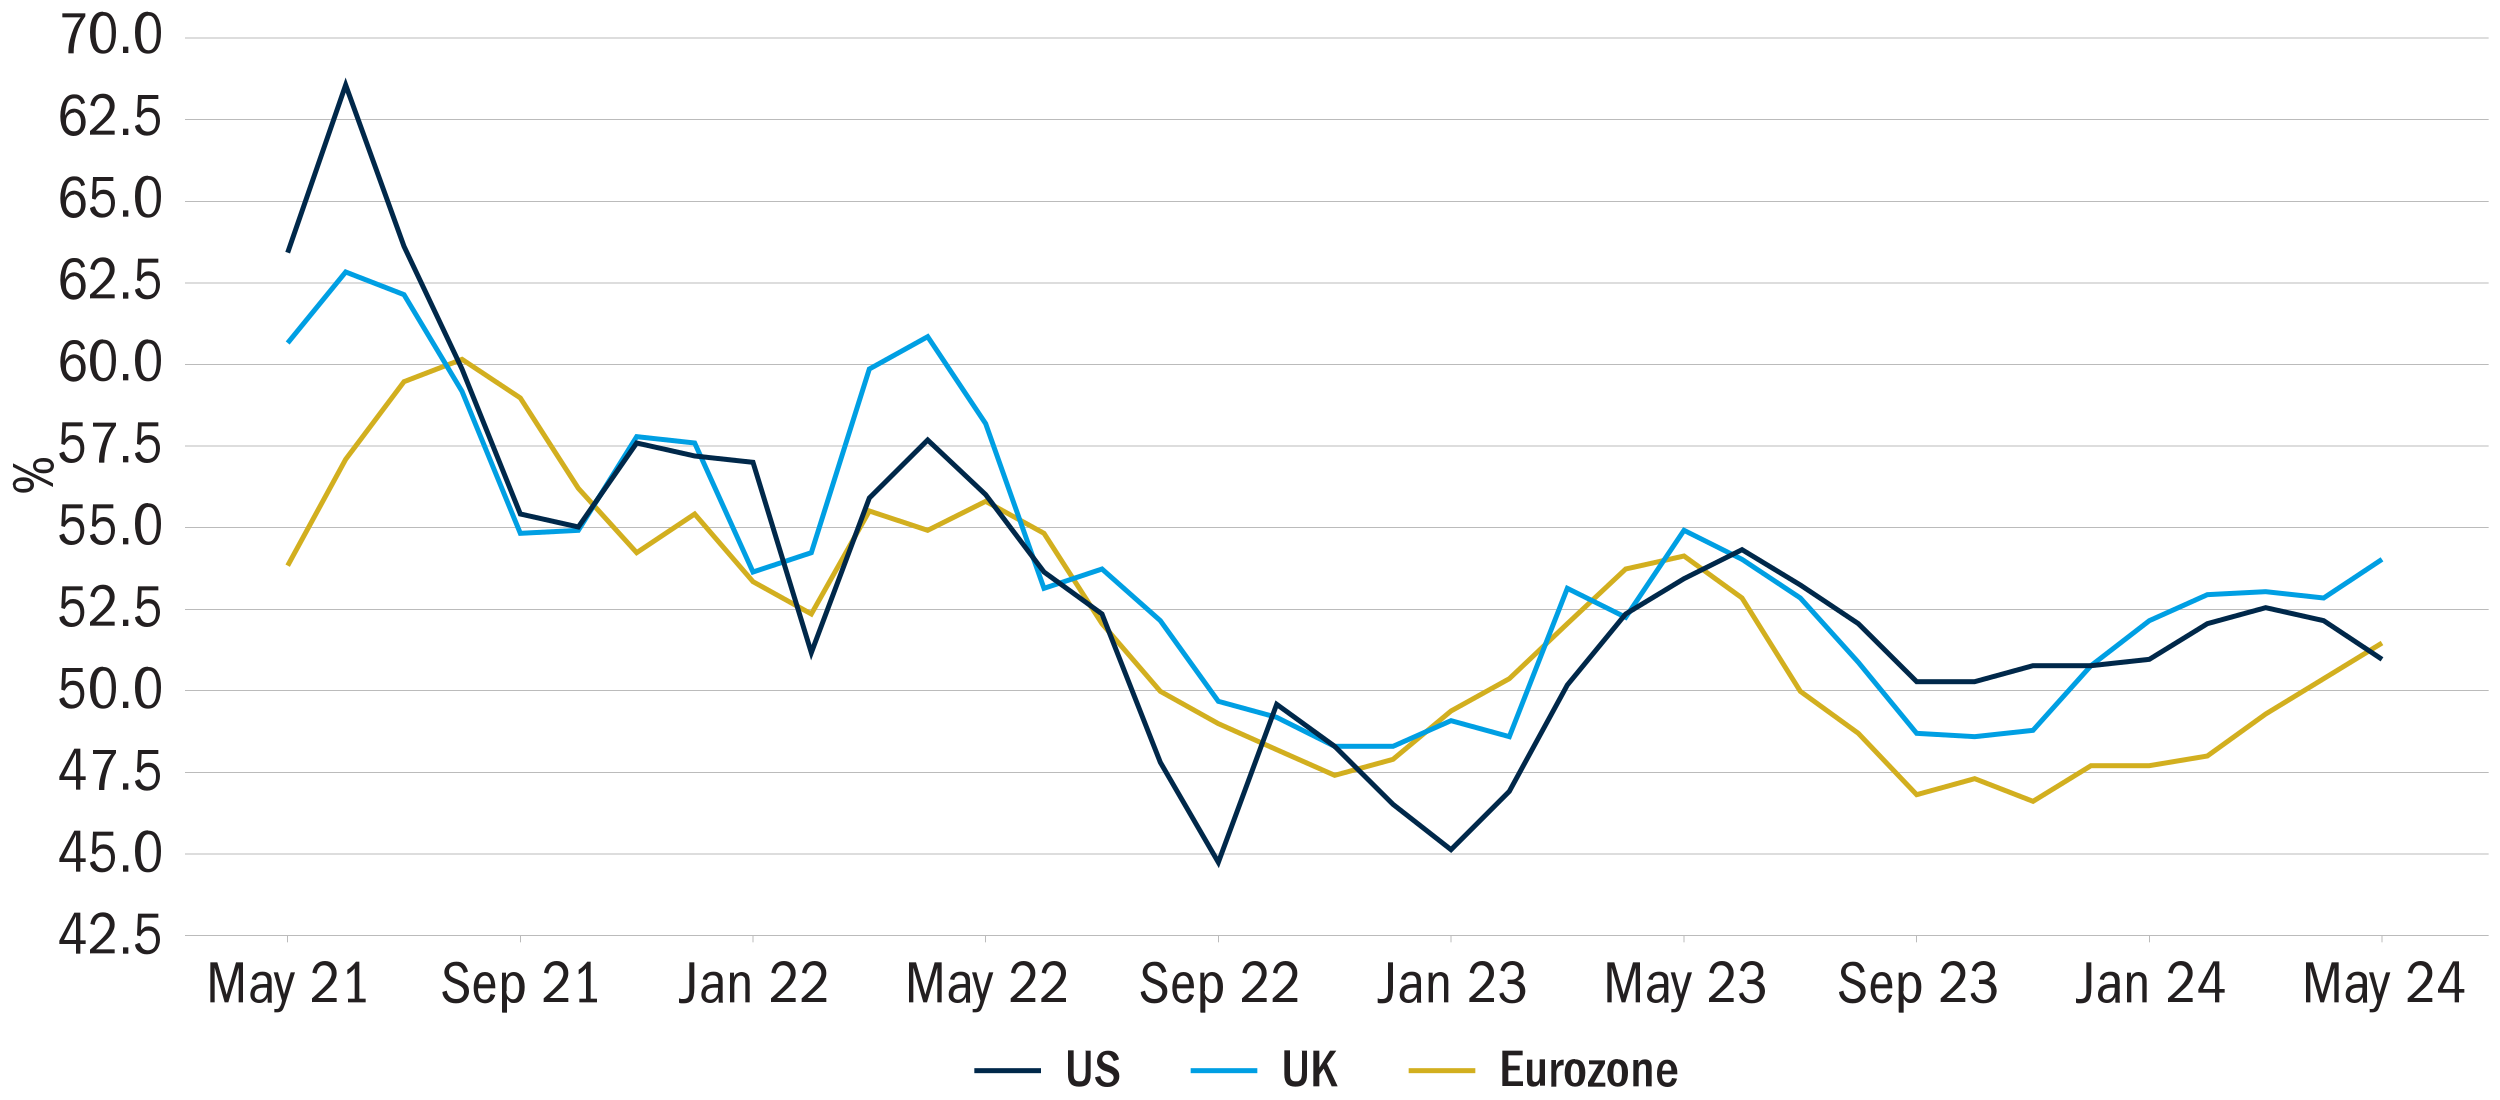 <svg xmlns="http://www.w3.org/2000/svg" viewBox="0 0 750 330"><defs><style> .cls-1 { stroke: #999; stroke-linecap: square; stroke-width: .2px; } .cls-1, .cls-2, .cls-3, .cls-4 { fill: none; stroke-miterlimit: 10; } .cls-2 { stroke: #009fe3; } .cls-2, .cls-3, .cls-4 { stroke-width: 1.5px; } .cls-3 { stroke: #00284a; } .cls-4 { stroke: #d2af1f; } .cls-5 { fill: #231f20; stroke-width: 0px; } </style></defs><g id="Lines"><line class="cls-1" x1="55.6" y1="231.7" x2="746.5" y2="231.7"></line><line class="cls-1" x1="55.6" y1="182.8" x2="746.5" y2="182.8"></line><line class="cls-1" x1="55.6" y1="256.2" x2="746.5" y2="256.2"></line><line class="cls-1" x1="55.6" y1="207.2" x2="746.5" y2="207.2"></line><line class="cls-1" x1="55.6" y1="158.3" x2="746.5" y2="158.3"></line><line class="cls-1" x1="55.6" y1="109.3" x2="746.5" y2="109.3"></line><line class="cls-1" x1="55.6" y1="133.8" x2="746.5" y2="133.8"></line><line class="cls-1" x1="55.6" y1="84.9" x2="746.5" y2="84.9"></line><line class="cls-1" x1="55.6" y1="35.9" x2="746.5" y2="35.9"></line><line class="cls-1" x1="55.6" y1="60.4" x2="746.5" y2="60.4"></line><line class="cls-1" x1="55.6" y1="11.4" x2="746.5" y2="11.4"></line><line class="cls-1" x1="55.6" y1="280.7" x2="746.5" y2="280.7"></line><g><line class="cls-1" x1="714.6" y1="280.9" x2="714.6" y2="282.6"></line><line class="cls-1" x1="86.3" y1="280.9" x2="86.3" y2="282.6"></line><line class="cls-1" x1="156.1" y1="280.9" x2="156.1" y2="282.6"></line><line class="cls-1" x1="225.9" y1="280.9" x2="225.9" y2="282.6"></line><line class="cls-1" x1="295.7" y1="280.9" x2="295.7" y2="282.6"></line><line class="cls-1" x1="365.5" y1="280.9" x2="365.5" y2="282.6"></line><line class="cls-1" x1="505.2" y1="280.9" x2="505.2" y2="282.6"></line><line class="cls-1" x1="435.3" y1="280.9" x2="435.3" y2="282.6"></line><line class="cls-1" x1="575" y1="280.9" x2="575" y2="282.6"></line><line class="cls-1" x1="644.8" y1="280.9" x2="644.8" y2="282.6"></line></g></g><g id="Graph"><polyline class="cls-4" points="714.6 192.9 714.6 192.9 697.1 203.6 679.7 214.2 662.2 226.8 644.8 229.7 627.3 229.7 609.9 240.4 592.4 233.6 575 238.4 557.5 220 540.1 207.4 522.6 179.4 505.2 166.8 487.7 170.7 470.2 187.1 452.8 203.6 435.3 213.3 417.9 227.8 400.4 232.6 383 224.9 365.5 217.1 348.1 207.4 330.6 187.1 313.2 160 295.7 150.4 278.3 159.1 260.8 153.3 243.4 184.2 225.9 174.5 208.4 154.2 191 165.8 173.5 146.5 156.1 119.4 138.6 107.8 121.2 114.5 103.7 137.8 86.3 169.7"></polyline><polyline class="cls-2" points="714.6 167.8 714.6 167.8 697.1 179.4 679.7 177.5 662.2 178.4 644.8 186.2 627.3 199.7 609.9 219.1 592.4 221 575 220 557.5 198.7 540.1 179.4 522.6 167.8 505.2 159.1 487.7 185.2 470.2 176.5 452.8 221 435.3 216.2 417.9 223.9 400.4 223.9 383 215.2 365.5 210.4 348.1 186.2 330.6 170.7 313.2 176.5 295.7 127.1 278.3 101 260.8 110.7 243.4 165.8 225.9 171.6 208.4 132.9 191 131 173.5 159.1 156.1 160 138.6 117.4 121.2 88.4 103.7 81.6 86.3 102.9"></polyline><polyline class="cls-3" points="714.6 197.8 714.6 197.8 697.1 186.2 679.7 182.3 662.2 187.1 644.8 197.8 627.3 199.7 609.9 199.7 592.4 204.5 575 204.5 557.5 187.1 540.1 175.5 522.6 164.9 505.2 173.6 487.7 184.2 470.2 205.5 452.8 237.4 435.3 254.9 417.9 241.3 400.4 223.9 383 211.3 365.5 258.7 348.1 228.7 330.6 184.2 313.2 171.6 295.7 148.4 278.3 132 260.8 149.4 243.4 195.8 225.9 138.7 208.4 136.8 191 132.9 173.5 158.1 156.1 154.2 138.6 110.7 121.2 73.9 103.7 25.5 86.3 75.8"></polyline></g><g id="Labels"><g><path class="cls-5" d="M71.6,300.7v-10.4l-3.1,10.4h-1.1l-3-10.4v10.4h-1.3v-12h2.1l2.8,9.7,2.8-9.7h2.1v12h-1.4Z"></path><path class="cls-5" d="M80.3,300.7c0-.2,0-.4,0-.7,0-.3,0-.5,0-.9-.3.6-.7,1.1-1.1,1.4-.4.3-.9.4-1.5.4s-1.4-.2-1.9-.7c-.5-.5-.7-1.1-.7-1.9s.3-1.8,1-2.3c.7-.5,1.6-.8,2.9-.8.6,0,1,0,1.2,0v-.5c0-.7-.1-1.2-.4-1.6-.3-.4-.7-.5-1.3-.5s-.8.1-1.1.3-.5.6-.6,1.1l-1.3-.2c.1-.7.5-1.3,1.1-1.7.6-.4,1.3-.6,2.1-.6s1.2.1,1.7.4c.5.3.8.6.9,1.1.2.4.2,1.1.2,1.9v3.4c0,.8,0,1.3,0,1.6,0,.3,0,.6.1.9h-1.3ZM80,296.3c-.2,0-.3,0-.5,0-.2,0-.3,0-.5,0-.9,0-1.6.2-2,.5-.4.4-.6.9-.6,1.6s.1.8.4,1.1c.2.3.6.4,1.1.4s1.2-.3,1.6-.8c.4-.5.6-1.2.6-2s0-.6,0-.8Z"></path><path class="cls-5" d="M82.2,302.7c.1,0,.3,0,.3,0s.2,0,.3,0c.4,0,.7,0,.9-.3s.3-.4.5-.8.3-.8.4-1.4l-2.5-8.5h1.3l1.8,6.6,2-6.6h1.3l-3,9.6c-.3.9-.6,1.6-.9,1.9-.3.3-.8.5-1.4.5s-.6,0-.9,0v-1.1Z"></path><path class="cls-5" d="M93.6,300.7v-1.2c2.2-1.9,3.7-3.4,4.6-4.5.8-1.1,1.3-2,1.3-2.9s-.2-1.3-.6-1.8c-.4-.4-.9-.7-1.6-.7s-1.2.2-1.5.6c-.4.4-.7,1.1-.8,1.9l-1.3-.3c.2-1.1.6-2,1.3-2.6.7-.6,1.5-.9,2.5-.9s1.9.3,2.5,1c.6.7,1,1.5,1,2.6s-.2,1.4-.5,2.1c-.3.7-.8,1.4-1.5,2.1-.7.7-1.9,1.8-3.6,3.3h5.6v1.2h-7.3Z"></path><path class="cls-5" d="M104.4,300.7v-1.1h2v-9.1c-.3.4-.6.7-1,1-.3.3-.7.5-1.2.8v-1.4c.5-.3.9-.6,1.3-1,.4-.4.8-.8,1.3-1.4h1v11.1h1.9v1.1h-5.4Z"></path></g><g><path class="cls-5" d="M139.1,291.8c-.2-.7-.5-1.3-.9-1.6-.4-.4-.9-.5-1.5-.5s-1.1.2-1.5.5c-.4.4-.5.8-.5,1.4s.2,1,.6,1.3c.4.3,1.2.7,2.3,1.1s1.9.9,2.4,1.4.7,1.2.7,2.1-.4,1.8-1.1,2.5-1.6,1-2.8,1-2.1-.3-2.8-.9c-.7-.6-1.2-1.4-1.3-2.5l1.3-.4c.2.9.5,1.5,1,1.9s1.1.6,1.9.6,1.3-.2,1.7-.6.6-.9.6-1.5-.2-1.1-.7-1.5c-.5-.4-1.2-.8-2.2-1.1-1-.4-1.8-.8-2.3-1.4s-.7-1.3-.7-2,.3-1.6,1-2.2,1.5-.9,2.6-.9,1.6.2,2.2.7c.6.5,1,1.2,1.3,2.3l-1.3.4Z"></path><path class="cls-5" d="M148.6,298.4c-.2.8-.6,1.5-1.1,1.9-.5.4-1.2.7-2,.7s-1.9-.4-2.5-1.2-.9-1.9-.9-3.4.3-2.7.9-3.5c.6-.9,1.5-1.3,2.5-1.3s1.8.4,2.3,1.2.8,2,.8,3.7h-5.2c0,1.2.2,2,.5,2.6.4.6.9.8,1.5.8s.8-.1,1.1-.4c.3-.3.5-.7.7-1.3l1.2.3ZM147.3,295.4c0-.9-.2-1.5-.5-2-.3-.5-.8-.7-1.3-.7s-.9.2-1.3.6-.5,1.1-.6,2h3.7Z"></path><path class="cls-5" d="M150.6,303.7v-11.9h1.2v1.5c.3-.6.6-1.1,1-1.3.4-.3.9-.4,1.4-.4.9,0,1.7.4,2.3,1.2.6.8.9,1.9.9,3.3s-.3,2.6-.8,3.5c-.6.9-1.3,1.3-2.3,1.3s-1-.1-1.3-.3-.6-.5-.9-1v4.2h-1.3ZM151.9,297.4c0,.7.2,1.3.6,1.7s.8.7,1.4.7,1.1-.3,1.4-.9c.3-.6.5-1.5.5-2.7s-.2-2-.5-2.6c-.3-.6-.8-.9-1.4-.9s-1,.3-1.4.8c-.4.5-.5,1.2-.5,1.9v1.9Z"></path><path class="cls-5" d="M163.1,300.7v-1.2c2.2-1.9,3.7-3.4,4.6-4.5.8-1.1,1.3-2,1.3-2.9s-.2-1.3-.6-1.8c-.4-.4-.9-.7-1.6-.7s-1.2.2-1.5.6c-.4.4-.7,1.1-.8,1.9l-1.3-.3c.2-1.1.6-2,1.3-2.6.7-.6,1.5-.9,2.5-.9s1.9.3,2.5,1c.6.7,1,1.5,1,2.6s-.2,1.4-.5,2.1c-.3.7-.8,1.4-1.5,2.1-.7.7-1.9,1.8-3.6,3.3h5.6v1.2h-7.3Z"></path><path class="cls-5" d="M173.8,300.7v-1.1h2v-9.1c-.3.4-.6.7-1,1-.3.3-.7.5-1.2.8v-1.4c.5-.3.9-.6,1.3-1,.4-.4.8-.8,1.3-1.4h1v11.1h1.9v1.1h-5.4Z"></path></g><g><path class="cls-5" d="M203.7,299.5c.2,0,.4.1.6.2.2,0,.5,0,.8,0,.6,0,1-.2,1.3-.5.2-.3.4-.8.4-1.4,0-.6,0-1.2,0-1.8v-7.3h1.5v7.7c0,1.9-.3,3.1-.8,3.7-.5.6-1.3.9-2.3.9s-.4,0-.7,0c-.3,0-.5,0-.8-.2v-1.2Z"></path><path class="cls-5" d="M215.6,300.7c0-.2,0-.4,0-.7,0-.3,0-.5,0-.9-.3.6-.7,1.1-1.1,1.4-.4.3-.9.4-1.5.4s-1.4-.2-1.9-.7c-.5-.5-.7-1.1-.7-1.9s.3-1.8,1-2.3c.7-.5,1.6-.8,2.9-.8.6,0,1,0,1.2,0v-.5c0-.7-.1-1.2-.4-1.6-.3-.4-.7-.5-1.3-.5s-.8.1-1.1.3-.5.6-.6,1.1l-1.3-.2c.1-.7.5-1.3,1.1-1.7.6-.4,1.3-.6,2.1-.6s1.2.1,1.7.4c.5.3.8.6.9,1.1.2.4.2,1.1.2,1.9v3.4c0,.8,0,1.3,0,1.6,0,.3,0,.6.1.9h-1.3ZM215.3,296.3c-.2,0-.3,0-.5,0-.2,0-.3,0-.5,0-.9,0-1.6.2-2,.5-.4.4-.6.9-.6,1.6s.1.8.4,1.1c.2.3.6.4,1.1.4s1.2-.3,1.6-.8c.4-.5.6-1.2.6-2s0-.6,0-.8Z"></path><path class="cls-5" d="M223.6,300.7v-5.7c0-.9,0-1.5-.3-1.8s-.5-.5-1.1-.5-1.1.3-1.4.8c-.3.5-.5,1.3-.5,2.3v4.9h-1.3v-8.9h1.2v1.4c.2-.6.5-1,.9-1.2s.8-.4,1.4-.4,1.2.2,1.7.6c.5.4.7,1.2.7,2.3v6.2h-1.3Z"></path><path class="cls-5" d="M231.3,300.7v-1.2c2.2-1.9,3.7-3.4,4.6-4.5.8-1.1,1.3-2,1.3-2.9s-.2-1.3-.6-1.8c-.4-.4-.9-.7-1.6-.7s-1.2.2-1.5.6c-.4.4-.7,1.1-.8,1.9l-1.3-.3c.2-1.1.6-2,1.3-2.6.7-.6,1.5-.9,2.5-.9s1.9.3,2.5,1c.6.7,1,1.5,1,2.6s-.2,1.4-.5,2.1c-.3.7-.8,1.4-1.5,2.1-.7.7-1.9,1.8-3.6,3.3h5.6v1.2h-7.3Z"></path><path class="cls-5" d="M240.5,300.7v-1.2c2.2-1.9,3.7-3.4,4.6-4.5.8-1.1,1.3-2,1.3-2.9s-.2-1.3-.6-1.8c-.4-.4-.9-.7-1.6-.7s-1.2.2-1.5.6c-.4.4-.7,1.1-.8,1.9l-1.3-.3c.2-1.1.6-2,1.3-2.6.7-.6,1.5-.9,2.5-.9s1.9.3,2.5,1c.6.7,1,1.5,1,2.6s-.2,1.4-.5,2.1c-.3.7-.8,1.4-1.5,2.1-.7.7-1.9,1.8-3.6,3.3h5.6v1.2h-7.3Z"></path></g><g><line class="cls-3" x1="292.3" y1="321.2" x2="312.3" y2="321.2"></line><line class="cls-2" x1="357.2" y1="321.2" x2="377.2" y2="321.2"></line><line class="cls-4" x1="422.6" y1="321.2" x2="442.6" y2="321.2"></line><g><path class="cls-5" d="M325.6,315.2h1.6v7.2c0,1.3-.3,2.2-.9,2.8-.6.6-1.5.8-2.6.8s-2-.3-2.5-.9c-.5-.6-.8-1.5-.8-2.8v-7.2h1.7v6.9c0,.9.1,1.6.4,1.9.3.4.7.5,1.4.5s.8,0,1.1-.3c.3-.2.4-.4.5-.7s.2-.9.2-1.7v-6.7Z"></path><path class="cls-5" d="M334,318.1c-.2-.6-.5-1-.8-1.3s-.7-.4-1.1-.4-.8.1-1,.4c-.3.3-.4.6-.4,1s.1.6.4.9c.2.3.7.5,1.5.8.7.3,1.3.5,1.8.9.5.3.9.7,1.1,1.1.2.4.3.9.3,1.4,0,.9-.3,1.7-1,2.3-.7.6-1.5.9-2.6.9s-1.8-.2-2.4-.7c-.6-.5-1.1-1.2-1.3-2.2l1.6-.4c.1.7.4,1.2.8,1.5.4.3.8.5,1.4.5s1-.1,1.3-.4.5-.7.5-1.1-.2-.9-.7-1.2c-.4-.3-1.1-.6-1.9-.8-.8-.3-1.4-.7-1.8-1.2-.4-.5-.6-1.1-.6-1.8s.3-1.6.9-2.2,1.4-.9,2.4-.9,1.5.2,2.1.6c.6.4,1,1.1,1.2,2l-1.5.5Z"></path></g><g><path class="cls-5" d="M390.5,315.2h1.6v7.2c0,1.3-.3,2.2-.9,2.8-.6.6-1.5.8-2.6.8s-2-.3-2.5-.9c-.5-.6-.8-1.5-.8-2.8v-7.2h1.7v6.9c0,.9.1,1.6.4,1.9.3.4.7.5,1.4.5s.8,0,1.1-.3c.3-.2.4-.4.5-.7s.2-.9.2-1.7v-6.7Z"></path><path class="cls-5" d="M399.5,325.9l-2.4-5.3-1.3,1.8v3.5h-1.8v-10.7h1.8v5.1l3.2-5.1h1.9l-2.8,3.9,3.2,6.8h-1.9Z"></path></g><g><path class="cls-5" d="M450.7,325.9v-10.7h6.1v1.4h-4.3v3.1h3.4v1.4h-3.4v3.3h4.4v1.4h-6.2Z"></path><path class="cls-5" d="M462,325.9v-1.2c-.2.5-.5.8-.8,1-.3.2-.7.3-1.2.3-.7,0-1.2-.2-1.5-.6s-.4-1.1-.4-2v-5.5h1.6v5.3c0,.5,0,.9.2,1.1s.4.3.7.3.8-.2,1-.6c.2-.4.3-1.1.3-2v-4.2h1.6v7.9h-1.5Z"></path><path class="cls-5" d="M465.4,325.9v-7.9h1.4v1.8c.4-1.3,1.1-1.9,2-1.9s.1,0,.2,0c0,0,0,0,.1,0v1.7s0,0-.2,0c0,0-.1,0-.2,0-.5,0-1,.2-1.3.6-.3.4-.5,1-.5,1.7v4.1h-1.6Z"></path><path class="cls-5" d="M472.5,317.8c1,0,1.8.3,2.3,1,.5.7.8,1.7.8,3s-.3,2.5-.8,3.2c-.5.7-1.3,1-2.3,1s-1.8-.4-2.3-1.1-.8-1.7-.8-3.1.3-2.4.8-3.1c.5-.7,1.3-1,2.3-1ZM472.5,319c-.5,0-.8.2-1,.8-.2.5-.3,1.2-.3,2.2s.1,1.7.3,2.2c.2.5.6.7,1,.7s.8-.2,1-.7c.2-.5.3-1.2.3-2.2s-.1-1.8-.3-2.2c-.2-.5-.6-.7-1.1-.7Z"></path><path class="cls-5" d="M476.4,325.9v-1.2l3.2-5.4h-2.9v-1.2h4.8v1l-3.3,5.7h3.4v1.2h-5.1Z"></path><path class="cls-5" d="M485.3,317.8c1,0,1.8.3,2.3,1,.5.7.8,1.7.8,3s-.3,2.5-.8,3.2c-.5.7-1.3,1-2.3,1s-1.8-.4-2.3-1.1c-.5-.7-.8-1.7-.8-3.1s.3-2.4.8-3.1c.5-.7,1.3-1,2.3-1ZM485.3,319c-.5,0-.8.2-1,.8-.2.5-.3,1.2-.3,2.2s.1,1.7.3,2.2.6.7,1,.7.8-.2,1-.7c.2-.5.3-1.2.3-2.2s-.1-1.8-.3-2.2-.6-.7-1.1-.7Z"></path><path class="cls-5" d="M493.8,325.9v-5.4c0-.5,0-.8-.2-1-.1-.2-.4-.3-.7-.3s-.8.2-1,.5c-.2.4-.3.9-.3,1.7v4.5h-1.6v-7.9h1.5v1.2c.2-.5.4-.8.8-1.1.3-.2.7-.3,1.2-.3.7,0,1.2.2,1.5.6s.5,1,.5,1.9v5.6h-1.6Z"></path><path class="cls-5" d="M498.6,322.2h0c0,1,.1,1.6.4,2s.6.6,1.2.6.7-.1.9-.3.4-.6.5-1.1l1.5.2c-.2.8-.5,1.5-1,1.9-.5.4-1.1.6-1.9.6s-1.8-.3-2.3-1c-.6-.7-.8-1.7-.8-3s.3-2.3.8-3.1c.6-.8,1.3-1.1,2.3-1.1s1.7.4,2.2,1.1c.5.7.8,1.7.8,3v.3h-4.4ZM501.4,321c0-.6-.1-1.1-.4-1.4-.3-.3-.6-.5-1-.5s-.7.2-.9.5c-.2.3-.4.9-.5,1.6h2.8Z"></path></g></g><g><path class="cls-5" d="M348.6,291.8c-.2-.7-.5-1.3-.9-1.6-.4-.4-.9-.5-1.5-.5s-1.1.2-1.5.5c-.4.4-.5.8-.5,1.4s.2,1,.6,1.3c.4.3,1.2.7,2.3,1.1s1.9.9,2.4,1.4.7,1.2.7,2.1-.4,1.8-1.1,2.5-1.6,1-2.8,1-2.1-.3-2.8-.9c-.7-.6-1.2-1.4-1.3-2.5l1.3-.4c.2.9.5,1.5,1,1.9s1.1.6,1.9.6,1.3-.2,1.7-.6.6-.9.6-1.5-.2-1.1-.7-1.5c-.5-.4-1.2-.8-2.2-1.1-1-.4-1.8-.8-2.3-1.4s-.7-1.3-.7-2,.3-1.6,1-2.2,1.5-.9,2.6-.9,1.6.2,2.2.7c.6.5,1,1.2,1.3,2.3l-1.3.4Z"></path><path class="cls-5" d="M358.2,298.4c-.2.8-.6,1.5-1.1,1.9-.5.4-1.2.7-2,.7s-1.9-.4-2.5-1.2-.9-1.9-.9-3.4.3-2.7.9-3.5c.6-.9,1.5-1.3,2.5-1.3s1.8.4,2.3,1.2.8,2,.8,3.7h-5.2c0,1.2.2,2,.5,2.6.4.6.9.8,1.5.8s.8-.1,1.1-.4c.3-.3.5-.7.7-1.3l1.2.3ZM356.8,295.4c0-.9-.2-1.5-.5-2-.3-.5-.8-.7-1.3-.7s-.9.2-1.3.6-.5,1.1-.6,2h3.7Z"></path><path class="cls-5" d="M360.1,303.7v-11.9h1.2v1.5c.3-.6.6-1.1,1-1.3.4-.3.9-.4,1.4-.4.9,0,1.7.4,2.3,1.2.6.8.9,1.9.9,3.3s-.3,2.6-.8,3.5c-.6.9-1.3,1.3-2.3,1.3s-1-.1-1.3-.3-.6-.5-.9-1v4.2h-1.3ZM361.4,297.4c0,.7.2,1.3.6,1.7s.8.7,1.4.7,1.1-.3,1.4-.9c.3-.6.5-1.5.5-2.7s-.2-2-.5-2.6c-.3-.6-.8-.9-1.4-.9s-1,.3-1.4.8c-.4.5-.5,1.2-.5,1.9v1.9Z"></path><path class="cls-5" d="M372.6,300.7v-1.2c2.2-1.9,3.7-3.4,4.6-4.5.8-1.1,1.3-2,1.3-2.9s-.2-1.3-.6-1.8c-.4-.4-.9-.7-1.6-.7s-1.2.2-1.5.6c-.4.4-.7,1.1-.8,1.9l-1.3-.3c.2-1.1.6-2,1.3-2.6.7-.6,1.5-.9,2.5-.9s1.9.3,2.5,1c.6.7,1,1.5,1,2.6s-.2,1.4-.5,2.1c-.3.7-.8,1.4-1.5,2.1-.7.7-1.9,1.8-3.6,3.3h5.6v1.2h-7.3Z"></path><path class="cls-5" d="M381.8,300.7v-1.2c2.2-1.9,3.7-3.4,4.6-4.5.8-1.1,1.3-2,1.3-2.9s-.2-1.3-.6-1.8c-.4-.4-.9-.7-1.6-.7s-1.2.2-1.5.6c-.4.4-.7,1.1-.8,1.9l-1.3-.3c.2-1.1.6-2,1.3-2.6.7-.6,1.5-.9,2.5-.9s1.9.3,2.5,1c.6.7,1,1.5,1,2.6s-.2,1.4-.5,2.1c-.3.7-.8,1.4-1.5,2.1-.7.7-1.9,1.8-3.6,3.3h5.6v1.2h-7.3Z"></path></g><g><path class="cls-5" d="M413.3,299.5c.2,0,.4.1.6.2.2,0,.5,0,.8,0,.6,0,1-.2,1.3-.5.2-.3.4-.8.4-1.4,0-.6,0-1.2,0-1.8v-7.3h1.5v7.7c0,1.9-.3,3.1-.8,3.7-.5.6-1.3.9-2.3.9s-.4,0-.7,0c-.3,0-.5,0-.8-.2v-1.2Z"></path><path class="cls-5" d="M425.1,300.7c0-.2,0-.4,0-.7,0-.3,0-.5,0-.9-.3.6-.7,1.1-1.1,1.4-.4.3-.9.4-1.5.4s-1.4-.2-1.9-.7c-.5-.5-.7-1.1-.7-1.9s.3-1.8,1-2.3c.7-.5,1.6-.8,2.9-.8.6,0,1,0,1.2,0v-.5c0-.7-.1-1.2-.4-1.6-.3-.4-.7-.5-1.3-.5s-.8.1-1.1.3-.5.6-.6,1.1l-1.3-.2c.1-.7.5-1.3,1.1-1.7.6-.4,1.3-.6,2.1-.6s1.2.1,1.7.4c.5.3.8.6.9,1.1.2.4.2,1.1.2,1.9v3.4c0,.8,0,1.3,0,1.6,0,.3,0,.6.1.9h-1.3ZM424.9,296.3c-.2,0-.3,0-.5,0-.2,0-.3,0-.5,0-.9,0-1.6.2-2,.5-.4.4-.6.9-.6,1.6s.1.8.4,1.1c.2.3.6.4,1.1.4s1.2-.3,1.6-.8c.4-.5.6-1.2.6-2s0-.6,0-.8Z"></path><path class="cls-5" d="M433.2,300.7v-5.7c0-.9,0-1.5-.3-1.8s-.5-.5-1.1-.5-1.1.3-1.4.8c-.3.5-.5,1.3-.5,2.3v4.9h-1.3v-8.9h1.2v1.4c.2-.6.5-1,.9-1.2s.8-.4,1.4-.4,1.2.2,1.7.6c.5.4.7,1.2.7,2.3v6.2h-1.3Z"></path><path class="cls-5" d="M440.8,300.7v-1.2c2.2-1.9,3.7-3.4,4.6-4.5.8-1.1,1.3-2,1.3-2.9s-.2-1.3-.6-1.8c-.4-.4-.9-.7-1.6-.7s-1.2.2-1.5.6c-.4.4-.7,1.1-.8,1.9l-1.3-.3c.2-1.1.6-2,1.3-2.6.7-.6,1.5-.9,2.5-.9s1.9.3,2.5,1c.6.7,1,1.5,1,2.6s-.2,1.4-.5,2.1c-.3.7-.8,1.4-1.5,2.1-.7.7-1.9,1.8-3.6,3.3h5.6v1.2h-7.3Z"></path><path class="cls-5" d="M452.3,295v-1.1h1.2c.7,0,1.2-.2,1.6-.6s.6-.9.6-1.6-.2-1.2-.5-1.6c-.4-.4-.9-.6-1.5-.6s-1.1.2-1.5.5c-.4.3-.7.8-.9,1.5l-1.2-.4c.3-1,.7-1.7,1.3-2.1.6-.4,1.4-.7,2.3-.7s1.9.3,2.5.9.9,1.4.9,2.4-.1,1.2-.4,1.6c-.3.4-.8.8-1.5,1.1.8.2,1.4.5,1.8,1.1.4.5.6,1.2.6,2s-.4,1.9-1.1,2.6-1.7,1-2.9,1-1.9-.3-2.6-.8c-.7-.5-1.1-1.2-1.2-2.1l1.2-.4c.2.7.5,1.3,1,1.7.5.4,1,.6,1.7.6s1.3-.2,1.7-.7c.4-.4.6-1,.6-1.8s-.2-1.4-.7-1.7c-.4-.4-1.1-.6-1.9-.6h-1.1Z"></path></g><g><path class="cls-5" d="M490.7,300.7v-10.4l-3.1,10.4h-1.1l-3-10.4v10.4h-1.3v-12h2.1l2.8,9.7,2.8-9.7h2.1v12h-1.4Z"></path><path class="cls-5" d="M499.3,300.7c0-.2,0-.4,0-.7,0-.3,0-.5,0-.9-.3.6-.7,1.1-1.1,1.4-.4.3-.9.4-1.5.4s-1.4-.2-1.9-.7c-.5-.5-.7-1.1-.7-1.9s.3-1.8,1-2.3c.7-.5,1.6-.8,2.9-.8.6,0,1,0,1.2,0v-.5c0-.7-.1-1.2-.4-1.6-.3-.4-.7-.5-1.3-.5s-.8.1-1.1.3-.5.6-.6,1.1l-1.3-.2c.1-.7.5-1.3,1.1-1.7.6-.4,1.3-.6,2.1-.6s1.2.1,1.7.4c.5.3.8.6.9,1.1.2.4.2,1.1.2,1.9v3.4c0,.8,0,1.3,0,1.6,0,.3,0,.6.1.9h-1.3ZM499.1,296.3c-.2,0-.3,0-.5,0-.2,0-.3,0-.5,0-.9,0-1.6.2-2,.5-.4.4-.6.9-.6,1.6s.1.8.4,1.1c.2.3.6.4,1.1.4s1.2-.3,1.6-.8c.4-.5.6-1.2.6-2s0-.6,0-.8Z"></path><path class="cls-5" d="M501.3,302.7c.1,0,.3,0,.3,0s.2,0,.3,0c.4,0,.7,0,.9-.3s.3-.4.5-.8.3-.8.4-1.4l-2.5-8.5h1.3l1.8,6.6,2-6.6h1.3l-3,9.6c-.3.9-.6,1.6-.9,1.9-.3.3-.8.5-1.4.5s-.6,0-.9,0v-1.1Z"></path><path class="cls-5" d="M512.7,300.7v-1.2c2.2-1.9,3.7-3.4,4.6-4.5.8-1.1,1.3-2,1.3-2.9s-.2-1.3-.6-1.8c-.4-.4-.9-.7-1.6-.7s-1.2.2-1.5.6c-.4.4-.7,1.1-.8,1.9l-1.3-.3c.2-1.1.6-2,1.3-2.6.7-.6,1.5-.9,2.5-.9s1.9.3,2.5,1c.6.7,1,1.5,1,2.6s-.2,1.4-.5,2.1c-.3.7-.8,1.4-1.5,2.1-.7.7-1.9,1.8-3.6,3.3h5.6v1.2h-7.3Z"></path><path class="cls-5" d="M524.2,295v-1.1h1.2c.7,0,1.2-.2,1.6-.6s.6-.9.6-1.6-.2-1.2-.5-1.6c-.4-.4-.9-.6-1.5-.6s-1.1.2-1.5.5c-.4.3-.7.8-.9,1.5l-1.2-.4c.3-1,.7-1.7,1.3-2.1.6-.4,1.4-.7,2.3-.7s1.9.3,2.5.9.9,1.4.9,2.4-.1,1.2-.4,1.6c-.3.4-.8.8-1.5,1.1.8.2,1.4.5,1.8,1.1.4.5.6,1.2.6,2s-.4,1.9-1.1,2.6-1.7,1-2.9,1-1.9-.3-2.6-.8c-.7-.5-1.1-1.2-1.2-2.1l1.2-.4c.2.7.5,1.3,1,1.7.5.4,1,.6,1.7.6s1.3-.2,1.7-.7c.4-.4.6-1,.6-1.8s-.2-1.4-.7-1.7c-.4-.4-1.1-.6-1.9-.6h-1.1Z"></path></g><g><path class="cls-5" d="M558.1,291.8c-.2-.7-.5-1.3-.9-1.6-.4-.4-.9-.5-1.5-.5s-1.1.2-1.5.5c-.4.4-.5.8-.5,1.4s.2,1,.6,1.3c.4.3,1.2.7,2.3,1.1s1.9.9,2.4,1.4.7,1.2.7,2.1-.4,1.8-1.1,2.5-1.6,1-2.8,1-2.1-.3-2.8-.9c-.7-.6-1.2-1.4-1.3-2.5l1.3-.4c.2.9.5,1.5,1,1.9s1.1.6,1.9.6,1.3-.2,1.7-.6.6-.9.6-1.5-.2-1.1-.7-1.5c-.5-.4-1.2-.8-2.2-1.1-1-.4-1.8-.8-2.3-1.4s-.7-1.3-.7-2,.3-1.6,1-2.2,1.5-.9,2.6-.9,1.6.2,2.2.7c.6.5,1,1.2,1.3,2.3l-1.3.4Z"></path><path class="cls-5" d="M567.7,298.4c-.2.8-.6,1.5-1.1,1.9-.5.4-1.2.7-2,.7s-1.9-.4-2.5-1.2-.9-1.9-.9-3.4.3-2.7.9-3.5c.6-.9,1.5-1.3,2.5-1.3s1.8.4,2.3,1.2.8,2,.8,3.7h-5.2c0,1.2.2,2,.5,2.6.4.6.9.8,1.5.8s.8-.1,1.1-.4c.3-.3.5-.7.7-1.3l1.2.3ZM566.3,295.4c0-.9-.2-1.5-.5-2-.3-.5-.8-.7-1.3-.7s-.9.2-1.3.6-.5,1.1-.6,2h3.7Z"></path><path class="cls-5" d="M569.6,303.7v-11.9h1.2v1.5c.3-.6.6-1.1,1-1.3.4-.3.9-.4,1.4-.4.9,0,1.7.4,2.3,1.2.6.8.9,1.9.9,3.3s-.3,2.6-.8,3.5c-.6.9-1.3,1.3-2.3,1.3s-1-.1-1.3-.3-.6-.5-.9-1v4.2h-1.3ZM571,297.4c0,.7.2,1.3.6,1.7s.8.7,1.4.7,1.1-.3,1.4-.9c.3-.6.5-1.5.5-2.7s-.2-2-.5-2.6c-.3-.6-.8-.9-1.4-.9s-1,.3-1.4.8c-.4.5-.5,1.2-.5,1.9v1.9Z"></path><path class="cls-5" d="M582.2,300.7v-1.2c2.2-1.9,3.7-3.4,4.6-4.5.8-1.1,1.3-2,1.3-2.9s-.2-1.3-.6-1.8c-.4-.4-.9-.7-1.6-.7s-1.2.2-1.5.6c-.4.4-.7,1.1-.8,1.9l-1.3-.3c.2-1.1.6-2,1.3-2.6.7-.6,1.5-.9,2.5-.9s1.9.3,2.5,1c.6.7,1,1.5,1,2.6s-.2,1.4-.5,2.1c-.3.7-.8,1.4-1.5,2.1-.7.7-1.9,1.8-3.6,3.3h5.6v1.2h-7.3Z"></path><path class="cls-5" d="M593.7,295v-1.1h1.2c.7,0,1.2-.2,1.6-.6s.6-.9.6-1.6-.2-1.2-.5-1.6c-.4-.4-.9-.6-1.5-.6s-1.1.2-1.5.5c-.4.3-.7.8-.9,1.5l-1.2-.4c.3-1,.7-1.7,1.3-2.1.6-.4,1.4-.7,2.3-.7s1.9.3,2.5.9.9,1.4.9,2.4-.1,1.2-.4,1.6c-.3.4-.8.8-1.5,1.1.8.2,1.4.5,1.8,1.1.4.5.6,1.2.6,2s-.4,1.9-1.1,2.6-1.7,1-2.9,1-1.9-.3-2.6-.8c-.7-.5-1.1-1.2-1.2-2.1l1.2-.4c.2.7.5,1.3,1,1.7.5.4,1,.6,1.7.6s1.3-.2,1.7-.7c.4-.4.6-1,.6-1.8s-.2-1.4-.7-1.7c-.4-.4-1.1-.6-1.9-.6h-1.1Z"></path></g><g><path class="cls-5" d="M622.8,299.5c.2,0,.4.1.6.2.2,0,.5,0,.8,0,.6,0,1-.2,1.3-.5.2-.3.4-.8.4-1.4,0-.6,0-1.2,0-1.8v-7.3h1.5v7.7c0,1.9-.3,3.1-.8,3.7-.5.6-1.3.9-2.3.9s-.4,0-.7,0c-.3,0-.5,0-.8-.2v-1.2Z"></path><path class="cls-5" d="M634.6,300.7c0-.2,0-.4,0-.7,0-.3,0-.5,0-.9-.3.6-.7,1.1-1.1,1.4-.4.3-.9.4-1.5.4s-1.4-.2-1.9-.7c-.5-.5-.7-1.1-.7-1.9s.3-1.8,1-2.3,1.6-.8,2.9-.8c.6,0,1,0,1.2,0v-.5c0-.7-.1-1.2-.4-1.6-.3-.4-.7-.5-1.2-.5s-.8.1-1.1.3c-.3.2-.5.6-.6,1.1l-1.3-.2c.1-.7.5-1.3,1.1-1.7s1.3-.6,2.1-.6,1.2.1,1.7.4c.5.3.8.6.9,1.1.2.4.2,1.1.2,1.9v3.4c0,.8,0,1.3,0,1.6,0,.3,0,.6.1.9h-1.3ZM634.4,296.3c-.2,0-.3,0-.5,0-.2,0-.3,0-.5,0-.9,0-1.6.2-2,.5-.4.4-.6.9-.6,1.6s.1.8.3,1.1c.2.3.6.4,1.1.4s1.2-.3,1.6-.8c.4-.5.6-1.2.6-2s0-.6,0-.8Z"></path><path class="cls-5" d="M642.7,300.7v-5.7c0-.9,0-1.5-.3-1.8s-.5-.5-1.1-.5-1.1.3-1.4.8c-.3.5-.5,1.3-.5,2.3v4.9h-1.3v-8.9h1.2v1.4c.2-.6.5-1,.9-1.2.4-.3.8-.4,1.4-.4s1.2.2,1.7.6c.5.4.7,1.2.7,2.3v6.2h-1.3Z"></path><path class="cls-5" d="M650.4,300.7v-1.2c2.2-1.9,3.7-3.4,4.6-4.5.8-1.1,1.3-2,1.3-2.9s-.2-1.3-.6-1.8c-.4-.4-.9-.7-1.6-.7s-1.2.2-1.5.6c-.4.4-.7,1.1-.8,1.9l-1.3-.3c.2-1.1.6-2,1.3-2.6s1.5-.9,2.5-.9,1.9.3,2.5,1c.6.7,1,1.5,1,2.6s-.2,1.4-.5,2.1c-.3.7-.8,1.4-1.5,2.1-.7.7-1.9,1.8-3.6,3.3h5.6v1.2h-7.3Z"></path><path class="cls-5" d="M664.5,300.7v-2.9h-5v-1l4.5-8.4h1.8v8.3h1.6v1.1h-1.6v2.9h-1.4ZM664.5,289.6l-3.6,7.1h3.6v-7.1Z"></path></g><g><path class="cls-5" d="M700.3,300.7v-10.4l-3.1,10.4h-1.1l-3-10.4v10.4h-1.3v-12h2.1l2.8,9.7,2.8-9.7h2.1v12h-1.4Z"></path><path class="cls-5" d="M708.9,300.7c0-.2,0-.4,0-.7,0-.3,0-.5,0-.9-.3.6-.7,1.1-1.1,1.4-.4.3-.9.4-1.5.4s-1.4-.2-1.9-.7c-.5-.5-.7-1.1-.7-1.9s.3-1.8,1-2.3c.7-.5,1.6-.8,2.9-.8.6,0,1,0,1.2,0v-.5c0-.7-.1-1.2-.4-1.6-.3-.4-.7-.5-1.3-.5s-.8.1-1.1.3-.5.6-.6,1.1l-1.3-.2c.1-.7.5-1.3,1.1-1.7.6-.4,1.3-.6,2.1-.6s1.2.1,1.7.4c.5.3.8.6.9,1.1.2.4.2,1.1.2,1.9v3.4c0,.8,0,1.3,0,1.6,0,.3,0,.6.1.9h-1.3ZM708.6,296.3c-.2,0-.3,0-.5,0-.2,0-.3,0-.5,0-.9,0-1.6.2-2,.5-.4.4-.6.9-.6,1.6s.1.8.4,1.1c.2.3.6.4,1.1.4s1.2-.3,1.6-.8c.4-.5.6-1.2.6-2s0-.6,0-.8Z"></path><path class="cls-5" d="M710.8,302.7c.1,0,.3,0,.3,0s.2,0,.3,0c.4,0,.7,0,.9-.3s.3-.4.5-.8.3-.8.4-1.4l-2.5-8.5h1.3l1.8,6.6,2-6.6h1.3l-3,9.6c-.3.9-.6,1.6-.9,1.9-.3.3-.8.5-1.4.5s-.6,0-.9,0v-1.1Z"></path><path class="cls-5" d="M722.3,300.7v-1.2c2.2-1.9,3.7-3.4,4.6-4.5.8-1.1,1.3-2,1.3-2.9s-.2-1.3-.6-1.8c-.4-.4-.9-.7-1.6-.7s-1.2.2-1.5.6c-.4.4-.7,1.1-.8,1.9l-1.3-.3c.2-1.1.6-2,1.3-2.6.7-.6,1.5-.9,2.5-.9s1.9.3,2.5,1c.6.7,1,1.5,1,2.6s-.2,1.4-.5,2.1c-.3.7-.8,1.4-1.5,2.1-.7.7-1.9,1.8-3.6,3.3h5.6v1.2h-7.3Z"></path><path class="cls-5" d="M736.4,300.7v-2.9h-5v-1l4.5-8.4h1.8v8.3h1.6v1.1h-1.6v2.9h-1.4ZM736.4,289.6l-3.6,7.1h3.6v-7.1Z"></path></g><g><path class="cls-5" d="M281.2,300.7v-10.4l-3.1,10.4h-1.1l-3-10.4v10.4h-1.3v-12h2.1l2.8,9.7,2.8-9.7h2.1v12h-1.4Z"></path><path class="cls-5" d="M289.8,300.7c0-.2,0-.4,0-.7,0-.3,0-.5,0-.9-.3.6-.7,1.1-1.1,1.4-.4.3-.9.4-1.5.4s-1.4-.2-1.9-.7c-.5-.5-.7-1.1-.7-1.9s.3-1.8,1-2.3c.7-.5,1.6-.8,2.9-.8.6,0,1,0,1.2,0v-.5c0-.7-.1-1.2-.4-1.6-.3-.4-.7-.5-1.3-.5s-.8.1-1.1.3-.5.6-.6,1.1l-1.3-.2c.1-.7.5-1.3,1.1-1.7.6-.4,1.3-.6,2.1-.6s1.2.1,1.7.4c.5.3.8.6.9,1.1.2.4.2,1.1.2,1.9v3.4c0,.8,0,1.3,0,1.6,0,.3,0,.6.1.9h-1.3ZM289.6,296.3c-.2,0-.3,0-.5,0-.2,0-.3,0-.5,0-.9,0-1.6.2-2,.5-.4.4-.6.9-.6,1.6s.1.8.4,1.1c.2.3.6.4,1.1.4s1.2-.3,1.6-.8c.4-.5.6-1.2.6-2s0-.6,0-.8Z"></path><path class="cls-5" d="M291.7,302.7c.1,0,.3,0,.3,0s.2,0,.3,0c.4,0,.7,0,.9-.3s.3-.4.5-.8.3-.8.4-1.4l-2.5-8.5h1.3l1.8,6.6,2-6.6h1.3l-3,9.6c-.3.9-.6,1.6-.9,1.9-.3.3-.8.5-1.4.5s-.6,0-.9,0v-1.1Z"></path><path class="cls-5" d="M303.2,300.7v-1.2c2.2-1.9,3.7-3.4,4.6-4.5.8-1.1,1.3-2,1.3-2.9s-.2-1.3-.6-1.8c-.4-.4-.9-.7-1.6-.7s-1.2.2-1.5.6c-.4.4-.7,1.1-.8,1.9l-1.3-.3c.2-1.1.6-2,1.3-2.6.7-.6,1.5-.9,2.5-.9s1.9.3,2.5,1c.6.7,1,1.5,1,2.6s-.2,1.4-.5,2.1c-.3.7-.8,1.4-1.5,2.1-.7.7-1.9,1.8-3.6,3.3h5.6v1.2h-7.3Z"></path><path class="cls-5" d="M312.4,300.7v-1.2c2.2-1.9,3.7-3.4,4.6-4.5.8-1.1,1.3-2,1.3-2.9s-.2-1.3-.6-1.8c-.4-.4-.9-.7-1.6-.7s-1.2.2-1.5.6c-.4.4-.7,1.1-.8,1.9l-1.3-.3c.2-1.1.6-2,1.3-2.6.7-.6,1.5-.9,2.5-.9s1.9.3,2.5,1c.6.7,1,1.5,1,2.6s-.2,1.4-.5,2.1c-.3.7-.8,1.4-1.5,2.1-.7.7-1.9,1.8-3.6,3.3h5.6v1.2h-7.3Z"></path></g><g><path class="cls-5" d="M22.8,286.1v-2.9h-5v-1l4.5-8.4h1.8v8.3h1.6v1.1h-1.6v2.9h-1.4ZM22.8,274.9l-3.6,7.1h3.6v-7.1Z"></path><path class="cls-5" d="M27,286.1v-1.2c2.2-1.9,3.7-3.4,4.6-4.5.8-1.1,1.3-2,1.3-2.9s-.2-1.3-.6-1.8c-.4-.4-.9-.7-1.6-.7s-1.2.2-1.5.6c-.4.4-.7,1.1-.8,1.9l-1.3-.3c.2-1.1.6-2,1.3-2.6.7-.6,1.5-.9,2.5-.9s1.9.3,2.5,1c.6.7,1,1.5,1,2.6s-.2,1.4-.5,2.1c-.3.7-.8,1.4-1.5,2.1-.7.7-1.9,1.8-3.6,3.3h5.6v1.2h-7.3Z"></path><path class="cls-5" d="M36.9,286.1v-1.9h1.6v1.9h-1.6Z"></path><path class="cls-5" d="M42,283c.2.7.5,1.2.9,1.6.4.3.9.5,1.5.5s1.4-.3,1.8-.8c.4-.5.6-1.3.6-2.3s-.2-1.6-.6-2.1-.9-.7-1.7-.7-1,.1-1.4.4-.7.7-1,1.3l-1-.3.3-6.5h6.1v1.2h-5l-.2,3.8c.3-.4.7-.7,1-.9.3-.2.8-.3,1.3-.3,1.1,0,1.9.4,2.5,1.1.6.7.9,1.7.9,2.9s-.4,2.4-1.1,3.2c-.7.8-1.6,1.2-2.8,1.2s-1.7-.3-2.4-.8c-.7-.5-1.1-1.2-1.2-2.1l1.2-.5Z"></path></g><g><path class="cls-5" d="M22.8,261.5v-2.9h-5v-1l4.5-8.4h1.8v8.3h1.6v1.1h-1.6v2.9h-1.4ZM22.8,250.4l-3.6,7.1h3.6v-7.1Z"></path><path class="cls-5" d="M28.5,258.4c.2.7.5,1.2.9,1.6.4.3.9.5,1.5.5s1.4-.3,1.8-.8c.4-.5.6-1.3.6-2.3s-.2-1.6-.6-2.1-.9-.7-1.7-.7-1,.1-1.4.4-.7.7-1,1.3l-1-.3.3-6.5h6.1v1.2h-5l-.2,3.8c.3-.4.7-.7,1-.9.3-.2.8-.3,1.3-.3,1.1,0,1.9.4,2.5,1.1.6.7.9,1.7.9,2.9s-.4,2.4-1.1,3.2c-.7.8-1.6,1.2-2.8,1.2s-1.7-.3-2.4-.8c-.7-.5-1.1-1.2-1.2-2.1l1.2-.5Z"></path><path class="cls-5" d="M36.9,261.5v-1.9h1.6v1.9h-1.6Z"></path><path class="cls-5" d="M44.5,249.2c1.2,0,2.2.5,2.8,1.6.7,1.1,1,2.6,1,4.5s-.3,3.7-1,4.8c-.7,1.1-1.6,1.6-2.9,1.6s-2.2-.5-2.9-1.6c-.6-1.1-1-2.7-1-4.8s.3-3.5,1-4.6,1.6-1.6,2.9-1.6ZM44.5,250.3c-.7,0-1.3.4-1.7,1.3-.4.8-.6,2.1-.6,3.9s.2,3,.6,3.9c.4.9,1,1.3,1.8,1.3s1.3-.4,1.8-1.3c.4-.9.6-2.1.6-3.9s-.2-3-.6-3.9c-.4-.9-1-1.3-1.8-1.3Z"></path></g><g><path class="cls-5" d="M22.8,236.9v-2.9h-5v-1l4.5-8.4h1.8v8.3h1.6v1.1h-1.6v2.9h-1.4ZM22.8,225.8l-3.6,7.1h3.6v-7.1Z"></path><path class="cls-5" d="M29.7,236.9v-.3c0-1.2.2-2.5.5-3.7.3-1.2.7-2.4,1.1-3.3.4-1,1.1-2.1,2.1-3.4h-5.5v-1.2h6.9v.9c-1.1,1.5-2,3.2-2.6,5.2-.6,2-.9,3.9-.9,5.7v.2h-1.5Z"></path><path class="cls-5" d="M36.9,236.9v-1.9h1.6v1.9h-1.6Z"></path><path class="cls-5" d="M42,233.9c.2.7.5,1.2.9,1.6.4.3.9.5,1.5.5s1.4-.3,1.8-.8c.4-.5.6-1.3.6-2.3s-.2-1.6-.6-2.1-.9-.7-1.7-.7-1,.1-1.4.4-.7.7-1,1.3l-1-.3.3-6.5h6.1v1.2h-5l-.2,3.8c.3-.4.7-.7,1-.9.3-.2.8-.3,1.3-.3,1.1,0,1.9.4,2.5,1.1.6.7.9,1.7.9,2.9s-.4,2.4-1.1,3.2c-.7.8-1.6,1.2-2.8,1.2s-1.7-.3-2.4-.8c-.7-.5-1.1-1.2-1.2-2.1l1.2-.5Z"></path></g><g><path class="cls-5" d="M19.3,209.3c.2.7.5,1.2.9,1.6.4.3.9.5,1.5.5s1.4-.3,1.8-.8c.4-.5.6-1.3.6-2.3s-.2-1.6-.6-2.1-.9-.7-1.7-.7-1,.1-1.4.4-.7.7-1,1.3l-1-.3.3-6.5h6.1v1.2h-5l-.2,3.8c.3-.4.7-.7,1-.9.3-.2.8-.3,1.3-.3,1.1,0,1.9.4,2.5,1.1.6.7.9,1.7.9,2.9s-.4,2.4-1.1,3.2c-.7.8-1.6,1.2-2.8,1.2s-1.7-.3-2.4-.8c-.7-.5-1.1-1.2-1.2-2.1l1.2-.5Z"></path><path class="cls-5" d="M31,200.1c1.2,0,2.2.5,2.8,1.6.7,1.1,1,2.6,1,4.5s-.3,3.7-1,4.8c-.7,1.1-1.6,1.6-2.9,1.6s-2.2-.5-2.9-1.6c-.6-1.1-1-2.7-1-4.8s.3-3.5,1-4.6,1.6-1.6,2.9-1.6ZM31,201.2c-.7,0-1.3.4-1.7,1.3-.4.8-.6,2.1-.6,3.9s.2,3,.6,3.9c.4.9,1,1.3,1.8,1.3s1.3-.4,1.8-1.3c.4-.9.6-2.1.6-3.9s-.2-3-.6-3.9c-.4-.9-1-1.3-1.8-1.3Z"></path><path class="cls-5" d="M36.9,212.4v-1.9h1.6v1.9h-1.6Z"></path><path class="cls-5" d="M44.5,200.1c1.2,0,2.2.5,2.8,1.6.7,1.1,1,2.6,1,4.5s-.3,3.7-1,4.8c-.7,1.1-1.6,1.6-2.9,1.6s-2.2-.5-2.9-1.6c-.6-1.1-1-2.7-1-4.8s.3-3.5,1-4.6,1.6-1.6,2.9-1.6ZM44.5,201.2c-.7,0-1.3.4-1.7,1.3-.4.8-.6,2.1-.6,3.9s.2,3,.6,3.9c.4.9,1,1.3,1.8,1.3s1.3-.4,1.8-1.3c.4-.9.6-2.1.6-3.9s-.2-3-.6-3.9c-.4-.9-1-1.3-1.8-1.3Z"></path></g><g><path class="cls-5" d="M19.3,184.8c.2.7.5,1.2.9,1.6.4.3.9.5,1.5.5s1.4-.3,1.8-.8c.4-.5.6-1.3.6-2.3s-.2-1.6-.6-2.1-.9-.7-1.7-.7-1,.1-1.4.4-.7.7-1,1.3l-1-.3.3-6.5h6.1v1.2h-5l-.2,3.8c.3-.4.7-.7,1-.9.3-.2.8-.3,1.3-.3,1.1,0,1.9.4,2.5,1.1.6.7.9,1.7.9,2.9s-.4,2.4-1.1,3.2c-.7.8-1.6,1.2-2.8,1.2s-1.7-.3-2.4-.8c-.7-.5-1.1-1.2-1.2-2.1l1.2-.5Z"></path><path class="cls-5" d="M27,187.8v-1.2c2.2-1.9,3.7-3.4,4.6-4.5.8-1.1,1.3-2,1.3-2.9s-.2-1.3-.6-1.8c-.4-.4-.9-.7-1.6-.7s-1.2.2-1.5.6c-.4.4-.7,1.1-.8,1.9l-1.3-.3c.2-1.1.6-2,1.3-2.6.7-.6,1.5-.9,2.5-.9s1.9.3,2.5,1c.6.7,1,1.5,1,2.6s-.2,1.4-.5,2.1c-.3.7-.8,1.4-1.5,2.1-.7.7-1.9,1.8-3.6,3.3h5.6v1.2h-7.3Z"></path><path class="cls-5" d="M36.9,187.8v-1.9h1.6v1.9h-1.6Z"></path><path class="cls-5" d="M42,184.8c.2.7.5,1.2.9,1.6.4.3.9.5,1.5.5s1.4-.3,1.8-.8c.4-.5.6-1.3.6-2.3s-.2-1.6-.6-2.1-.9-.7-1.7-.7-1,.1-1.4.4-.7.7-1,1.3l-1-.3.3-6.5h6.1v1.2h-5l-.2,3.8c.3-.4.7-.7,1-.9.3-.2.8-.3,1.3-.3,1.1,0,1.9.4,2.5,1.1.6.7.9,1.7.9,2.9s-.4,2.4-1.1,3.2c-.7.8-1.6,1.2-2.8,1.2s-1.7-.3-2.4-.8c-.7-.5-1.1-1.2-1.2-2.1l1.2-.5Z"></path></g><g><path class="cls-5" d="M19.3,160.2c.2.7.5,1.2.9,1.6.4.3.9.5,1.5.5s1.4-.3,1.8-.8c.4-.5.6-1.3.6-2.3s-.2-1.6-.6-2.1-.9-.7-1.7-.7-1,.1-1.4.4-.7.7-1,1.3l-1-.3.3-6.5h6.1v1.2h-5l-.2,3.8c.3-.4.7-.7,1-.9.3-.2.8-.3,1.3-.3,1.1,0,1.9.4,2.5,1.1.6.7.9,1.7.9,2.9s-.4,2.4-1.1,3.2c-.7.8-1.6,1.2-2.8,1.2s-1.7-.3-2.4-.8c-.7-.5-1.1-1.2-1.2-2.1l1.2-.5Z"></path><path class="cls-5" d="M28.5,160.2c.2.7.5,1.2.9,1.6.4.3.9.5,1.5.5s1.4-.3,1.8-.8c.4-.5.6-1.3.6-2.3s-.2-1.6-.6-2.1-.9-.7-1.7-.7-1,.1-1.4.4-.7.7-1,1.3l-1-.3.3-6.5h6.1v1.2h-5l-.2,3.8c.3-.4.7-.7,1-.9.3-.2.8-.3,1.3-.3,1.1,0,1.9.4,2.5,1.1.6.7.9,1.7.9,2.9s-.4,2.4-1.1,3.2c-.7.8-1.6,1.2-2.8,1.2s-1.7-.3-2.4-.8c-.7-.5-1.1-1.2-1.2-2.1l1.2-.5Z"></path><path class="cls-5" d="M36.9,163.3v-1.9h1.6v1.9h-1.6Z"></path><path class="cls-5" d="M44.5,151c1.2,0,2.2.5,2.8,1.6.7,1.1,1,2.6,1,4.5s-.3,3.7-1,4.8c-.7,1.1-1.6,1.6-2.9,1.6s-2.2-.5-2.9-1.6c-.6-1.1-1-2.7-1-4.8s.3-3.5,1-4.6,1.6-1.6,2.9-1.6ZM44.5,152.1c-.7,0-1.3.4-1.7,1.3-.4.8-.6,2.1-.6,3.9s.2,3,.6,3.9c.4.9,1,1.3,1.8,1.3s1.3-.4,1.8-1.3c.4-.9.6-2.1.6-3.9s-.2-3-.6-3.9c-.4-.9-1-1.3-1.8-1.3Z"></path></g><g><path class="cls-5" d="M19.3,135.6c.2.7.5,1.2.9,1.6.4.3.9.5,1.5.5s1.4-.3,1.8-.8c.4-.5.6-1.3.6-2.3s-.2-1.6-.6-2.1-.9-.7-1.7-.7-1,.1-1.4.4-.7.7-1,1.3l-1-.3.3-6.5h6.1v1.2h-5l-.2,3.8c.3-.4.7-.7,1-.9.3-.2.8-.3,1.3-.3,1.1,0,1.9.4,2.5,1.1.6.7.9,1.7.9,2.9s-.4,2.4-1.1,3.2c-.7.8-1.6,1.2-2.8,1.2s-1.7-.3-2.4-.8c-.7-.5-1.1-1.2-1.2-2.1l1.2-.5Z"></path><path class="cls-5" d="M29.7,138.7v-.3c0-1.2.2-2.5.5-3.7.3-1.2.7-2.4,1.1-3.3.4-1,1.1-2.1,2.1-3.4h-5.5v-1.2h6.9v.9c-1.1,1.5-2,3.2-2.6,5.2-.6,2-.9,3.9-.9,5.7v.2h-1.5Z"></path><path class="cls-5" d="M36.9,138.7v-1.9h1.6v1.9h-1.6Z"></path><path class="cls-5" d="M42,135.6c.2.7.5,1.2.9,1.6.4.3.9.5,1.5.5s1.4-.3,1.8-.8c.4-.5.6-1.3.6-2.3s-.2-1.6-.6-2.1-.9-.7-1.7-.7-1,.1-1.4.4-.7.7-1,1.3l-1-.3.3-6.5h6.1v1.2h-5l-.2,3.8c.3-.4.7-.7,1-.9.3-.2.8-.3,1.3-.3,1.1,0,1.9.4,2.5,1.1.6.7.9,1.7.9,2.9s-.4,2.4-1.1,3.2c-.7.8-1.6,1.2-2.8,1.2s-1.7-.3-2.4-.8c-.7-.5-1.1-1.2-1.2-2.1l1.2-.5Z"></path></g><g><path class="cls-5" d="M24.4,105c-.2-.7-.5-1.2-.8-1.4-.3-.3-.7-.4-1.3-.4-.9,0-1.6.4-2,1.2s-.7,2.2-.8,4c.3-.7.7-1.2,1.1-1.6.5-.3,1-.5,1.7-.5s1.8.4,2.4,1.1,1,1.7,1,2.9-.3,2.2-1,3c-.7.8-1.5,1.2-2.6,1.2s-2.2-.5-2.9-1.5c-.7-1-1.1-2.5-1.1-4.4s.4-3.6,1.1-4.8c.7-1.2,1.7-1.8,3-1.8s1.5.2,2.1.6c.6.4,1,1.1,1.2,2l-1.3.4ZM22.2,107.5c-.7,0-1.3.3-1.8.8s-.6,1.2-.6,2,.2,1.5.7,2c.4.6,1,.8,1.7.8s1.2-.2,1.6-.7c.4-.5.5-1.2.5-2.1s-.2-1.6-.6-2.1c-.4-.5-.9-.8-1.5-.8Z"></path><path class="cls-5" d="M31,101.9c1.2,0,2.2.5,2.8,1.6.7,1.1,1,2.6,1,4.5s-.3,3.7-1,4.8c-.7,1.1-1.6,1.6-2.9,1.6s-2.2-.5-2.9-1.6c-.6-1.1-1-2.7-1-4.8s.3-3.5,1-4.6,1.6-1.6,2.9-1.6ZM31,103c-.7,0-1.3.4-1.7,1.3-.4.8-.6,2.1-.6,3.9s.2,3,.6,3.9c.4.9,1,1.3,1.8,1.3s1.3-.4,1.8-1.3c.4-.9.6-2.1.6-3.9s-.2-3-.6-3.9c-.4-.9-1-1.3-1.8-1.3Z"></path><path class="cls-5" d="M36.9,114.1v-1.9h1.6v1.9h-1.6Z"></path><path class="cls-5" d="M44.5,101.9c1.2,0,2.2.5,2.8,1.6.7,1.1,1,2.6,1,4.5s-.3,3.7-1,4.8c-.7,1.1-1.6,1.6-2.9,1.6s-2.2-.5-2.9-1.6c-.6-1.1-1-2.7-1-4.8s.3-3.5,1-4.6,1.6-1.6,2.9-1.6ZM44.5,103c-.7,0-1.3.4-1.7,1.3-.4.8-.6,2.1-.6,3.9s.2,3,.6,3.9c.4.9,1,1.3,1.8,1.3s1.3-.4,1.8-1.3c.4-.9.6-2.1.6-3.9s-.2-3-.6-3.9c-.4-.9-1-1.3-1.8-1.3Z"></path></g><g><path class="cls-5" d="M24.4,80.4c-.2-.7-.5-1.2-.8-1.4-.3-.3-.7-.4-1.3-.4-.9,0-1.6.4-2,1.2s-.7,2.2-.8,4c.3-.7.7-1.2,1.1-1.6.5-.3,1-.5,1.7-.5s1.8.4,2.4,1.1,1,1.7,1,2.9-.3,2.2-1,3c-.7.8-1.5,1.2-2.6,1.2s-2.2-.5-2.9-1.5c-.7-1-1.1-2.5-1.1-4.4s.4-3.6,1.1-4.8c.7-1.2,1.7-1.8,3-1.8s1.5.2,2.1.6c.6.4,1,1.1,1.2,2l-1.3.4ZM22.2,82.9c-.7,0-1.3.3-1.8.8s-.6,1.2-.6,2,.2,1.5.7,2c.4.6,1,.8,1.7.8s1.2-.2,1.6-.7c.4-.5.5-1.2.5-2.1s-.2-1.6-.6-2.1c-.4-.5-.9-.8-1.5-.8Z"></path><path class="cls-5" d="M27,89.6v-1.2c2.2-1.9,3.7-3.4,4.6-4.5.8-1.1,1.3-2,1.3-2.9s-.2-1.3-.6-1.8c-.4-.4-.9-.7-1.6-.7s-1.2.2-1.5.6c-.4.4-.7,1.1-.8,1.9l-1.3-.3c.2-1.1.6-2,1.3-2.6.7-.6,1.5-.9,2.5-.9s1.9.3,2.5,1c.6.7,1,1.5,1,2.6s-.2,1.4-.5,2.1c-.3.7-.8,1.4-1.5,2.1-.7.7-1.9,1.8-3.6,3.3h5.6v1.2h-7.3Z"></path><path class="cls-5" d="M36.9,89.6v-1.9h1.6v1.9h-1.6Z"></path><path class="cls-5" d="M42,86.5c.2.7.5,1.2.9,1.6.4.3.9.5,1.5.5s1.4-.3,1.8-.8c.4-.5.6-1.3.6-2.3s-.2-1.6-.6-2.1-.9-.7-1.7-.7-1,.1-1.4.4-.7.7-1,1.3l-1-.3.3-6.5h6.1v1.2h-5l-.2,3.8c.3-.4.7-.7,1-.9.3-.2.8-.3,1.3-.3,1.1,0,1.9.4,2.5,1.1.6.7.9,1.7.9,2.9s-.4,2.4-1.1,3.2c-.7.8-1.6,1.2-2.8,1.2s-1.7-.3-2.4-.8c-.7-.5-1.1-1.2-1.2-2.1l1.2-.5Z"></path></g><g><path class="cls-5" d="M24.4,55.9c-.2-.7-.5-1.2-.8-1.4-.3-.3-.7-.4-1.3-.4-.9,0-1.6.4-2,1.2s-.7,2.2-.8,4c.3-.7.7-1.2,1.1-1.6.5-.3,1-.5,1.7-.5s1.8.4,2.4,1.1,1,1.7,1,2.9-.3,2.2-1,3c-.7.8-1.5,1.2-2.6,1.2s-2.2-.5-2.9-1.5c-.7-1-1.1-2.5-1.1-4.4s.4-3.6,1.1-4.8c.7-1.2,1.7-1.8,3-1.8s1.5.2,2.1.6c.6.4,1,1.1,1.2,2l-1.3.4ZM22.2,58.4c-.7,0-1.3.3-1.8.8s-.6,1.2-.6,2,.2,1.5.7,2c.4.6,1,.8,1.7.8s1.2-.2,1.6-.7c.4-.5.5-1.2.5-2.1s-.2-1.6-.6-2.1c-.4-.5-.9-.8-1.5-.8Z"></path><path class="cls-5" d="M28.5,62c.2.7.5,1.2.9,1.6.4.3.9.5,1.5.5s1.4-.3,1.8-.8c.4-.5.6-1.3.6-2.3s-.2-1.6-.6-2.1-.9-.7-1.7-.7-1,.1-1.4.4-.7.7-1,1.3l-1-.3.3-6.5h6.1v1.2h-5l-.2,3.8c.3-.4.7-.7,1-.9.3-.2.8-.3,1.3-.3,1.1,0,1.9.4,2.5,1.1.6.7.9,1.7.9,2.9s-.4,2.4-1.1,3.2c-.7.8-1.6,1.2-2.8,1.2s-1.7-.3-2.4-.8c-.7-.5-1.1-1.2-1.2-2.1l1.2-.5Z"></path><path class="cls-5" d="M36.9,65v-1.9h1.6v1.9h-1.6Z"></path><path class="cls-5" d="M44.5,52.8c1.2,0,2.2.5,2.8,1.6.7,1.1,1,2.6,1,4.5s-.3,3.7-1,4.8c-.7,1.1-1.6,1.6-2.9,1.6s-2.2-.5-2.9-1.6c-.6-1.1-1-2.7-1-4.8s.3-3.5,1-4.6,1.6-1.6,2.9-1.6ZM44.5,53.9c-.7,0-1.3.4-1.7,1.3-.4.8-.6,2.1-.6,3.9s.2,3,.6,3.9c.4.9,1,1.3,1.8,1.3s1.3-.4,1.8-1.3c.4-.9.6-2.1.6-3.9s-.2-3-.6-3.9c-.4-.9-1-1.3-1.8-1.3Z"></path></g><g><path class="cls-5" d="M24.4,31.3c-.2-.7-.5-1.2-.8-1.4-.3-.3-.7-.4-1.3-.4-.9,0-1.6.4-2,1.2s-.7,2.2-.8,4c.3-.7.7-1.2,1.1-1.6.5-.3,1-.5,1.7-.5s1.8.4,2.4,1.1,1,1.7,1,2.9-.3,2.2-1,3c-.7.8-1.5,1.2-2.6,1.2s-2.2-.5-2.9-1.5c-.7-1-1.1-2.5-1.1-4.4s.4-3.6,1.1-4.8c.7-1.2,1.7-1.8,3-1.8s1.5.2,2.1.6c.6.4,1,1.1,1.2,2l-1.3.4ZM22.2,33.8c-.7,0-1.3.3-1.8.8s-.6,1.2-.6,2,.2,1.5.7,2c.4.6,1,.8,1.7.8s1.2-.2,1.6-.7c.4-.5.5-1.2.5-2.1s-.2-1.6-.6-2.1c-.4-.5-.9-.8-1.5-.8Z"></path><path class="cls-5" d="M27,40.5v-1.2c2.2-1.9,3.7-3.4,4.6-4.5.8-1.1,1.3-2,1.3-2.9s-.2-1.3-.6-1.8c-.4-.4-.9-.7-1.6-.7s-1.2.2-1.5.6c-.4.4-.7,1.1-.8,1.9l-1.3-.3c.2-1.1.6-2,1.3-2.6.7-.6,1.5-.9,2.5-.9s1.9.3,2.5,1c.6.7,1,1.5,1,2.6s-.2,1.4-.5,2.1c-.3.7-.8,1.4-1.5,2.1-.7.7-1.9,1.8-3.6,3.3h5.6v1.2h-7.3Z"></path><path class="cls-5" d="M36.9,40.5v-1.9h1.6v1.9h-1.6Z"></path><path class="cls-5" d="M42,37.4c.2.7.5,1.2.9,1.6.4.3.9.5,1.5.5s1.4-.3,1.8-.8c.4-.5.6-1.3.6-2.3s-.2-1.6-.6-2.1-.9-.7-1.7-.7-1,.1-1.4.4-.7.7-1,1.3l-1-.3.3-6.5h6.1v1.2h-5l-.2,3.8c.3-.4.7-.7,1-.9.3-.2.8-.3,1.3-.3,1.1,0,1.9.4,2.5,1.1.6.7.9,1.7.9,2.9s-.4,2.4-1.1,3.2c-.7.8-1.6,1.2-2.8,1.2s-1.7-.3-2.4-.8c-.7-.5-1.1-1.2-1.2-2.1l1.2-.5Z"></path></g><path class="cls-5" d="M3.8,145.5c0-.7.3-1.3.9-1.7.6-.4,1.3-.6,2.3-.6s1.7.2,2.3.6c.6.4.9,1,.9,1.7s-.3,1.3-.9,1.7c-.6.4-1.3.6-2.3.6s-1.7-.2-2.3-.7c-.6-.4-.8-1-.8-1.7ZM15.9,146.1l-12-6v-1.1l12,6v1ZM4.7,145.5c0,.4.2.7.5.9.4.2.9.3,1.7.3s1.4-.1,1.7-.3.5-.5.5-.9-.2-.7-.5-.9-.9-.3-1.7-.3-1.3,0-1.7.3c-.3.2-.5.5-.5.9ZM9.9,139.7c0-.7.3-1.3.9-1.7.6-.4,1.3-.6,2.3-.6s1.7.2,2.2.6.9,1,.9,1.7-.3,1.3-.8,1.7c-.6.4-1.3.6-2.3.6s-1.7-.2-2.3-.6c-.6-.4-.9-1-.9-1.7ZM10.8,139.7c0,.4.2.7.5.9.3.2.9.3,1.7.3s1.3,0,1.7-.3c.4-.2.5-.5.5-.9s-.2-.7-.5-.9c-.3-.2-.9-.3-1.7-.3s-1.3,0-1.7.3c-.4.2-.5.5-.5.9Z"></path><g><path class="cls-5" d="M20.5,15.9v-.3c0-1.2.2-2.5.5-3.7.3-1.2.7-2.4,1.1-3.3.4-1,1.1-2.1,2.1-3.4h-5.5v-1.2h6.9v.9c-1.1,1.5-2,3.2-2.6,5.2-.6,2-.9,3.9-.9,5.7v.2h-1.5Z"></path><path class="cls-5" d="M31,3.6c1.2,0,2.2.5,2.8,1.6.7,1.1,1,2.6,1,4.5s-.3,3.7-1,4.8c-.7,1.1-1.6,1.6-2.9,1.6s-2.2-.5-2.9-1.6c-.6-1.1-1-2.7-1-4.8s.3-3.5,1-4.6,1.6-1.6,2.9-1.6ZM31,4.7c-.7,0-1.3.4-1.7,1.3-.4.8-.6,2.1-.6,3.9s.2,3,.6,3.9c.4.9,1,1.3,1.8,1.3s1.3-.4,1.8-1.3c.4-.9.6-2.1.6-3.9s-.2-3-.6-3.9c-.4-.9-1-1.3-1.8-1.3Z"></path><path class="cls-5" d="M36.9,15.9v-1.9h1.6v1.9h-1.6Z"></path><path class="cls-5" d="M44.5,3.6c1.2,0,2.2.5,2.8,1.6.7,1.1,1,2.6,1,4.5s-.3,3.7-1,4.8c-.7,1.1-1.6,1.6-2.9,1.6s-2.2-.5-2.9-1.6c-.6-1.1-1-2.7-1-4.8s.3-3.5,1-4.6,1.6-1.6,2.9-1.6ZM44.5,4.7c-.7,0-1.3.4-1.7,1.3-.4.8-.6,2.1-.6,3.9s.2,3,.6,3.9c.4.9,1,1.3,1.8,1.3s1.3-.4,1.8-1.3c.4-.9.6-2.1.6-3.9s-.2-3-.6-3.9c-.4-.9-1-1.3-1.8-1.3Z"></path></g></g></svg>